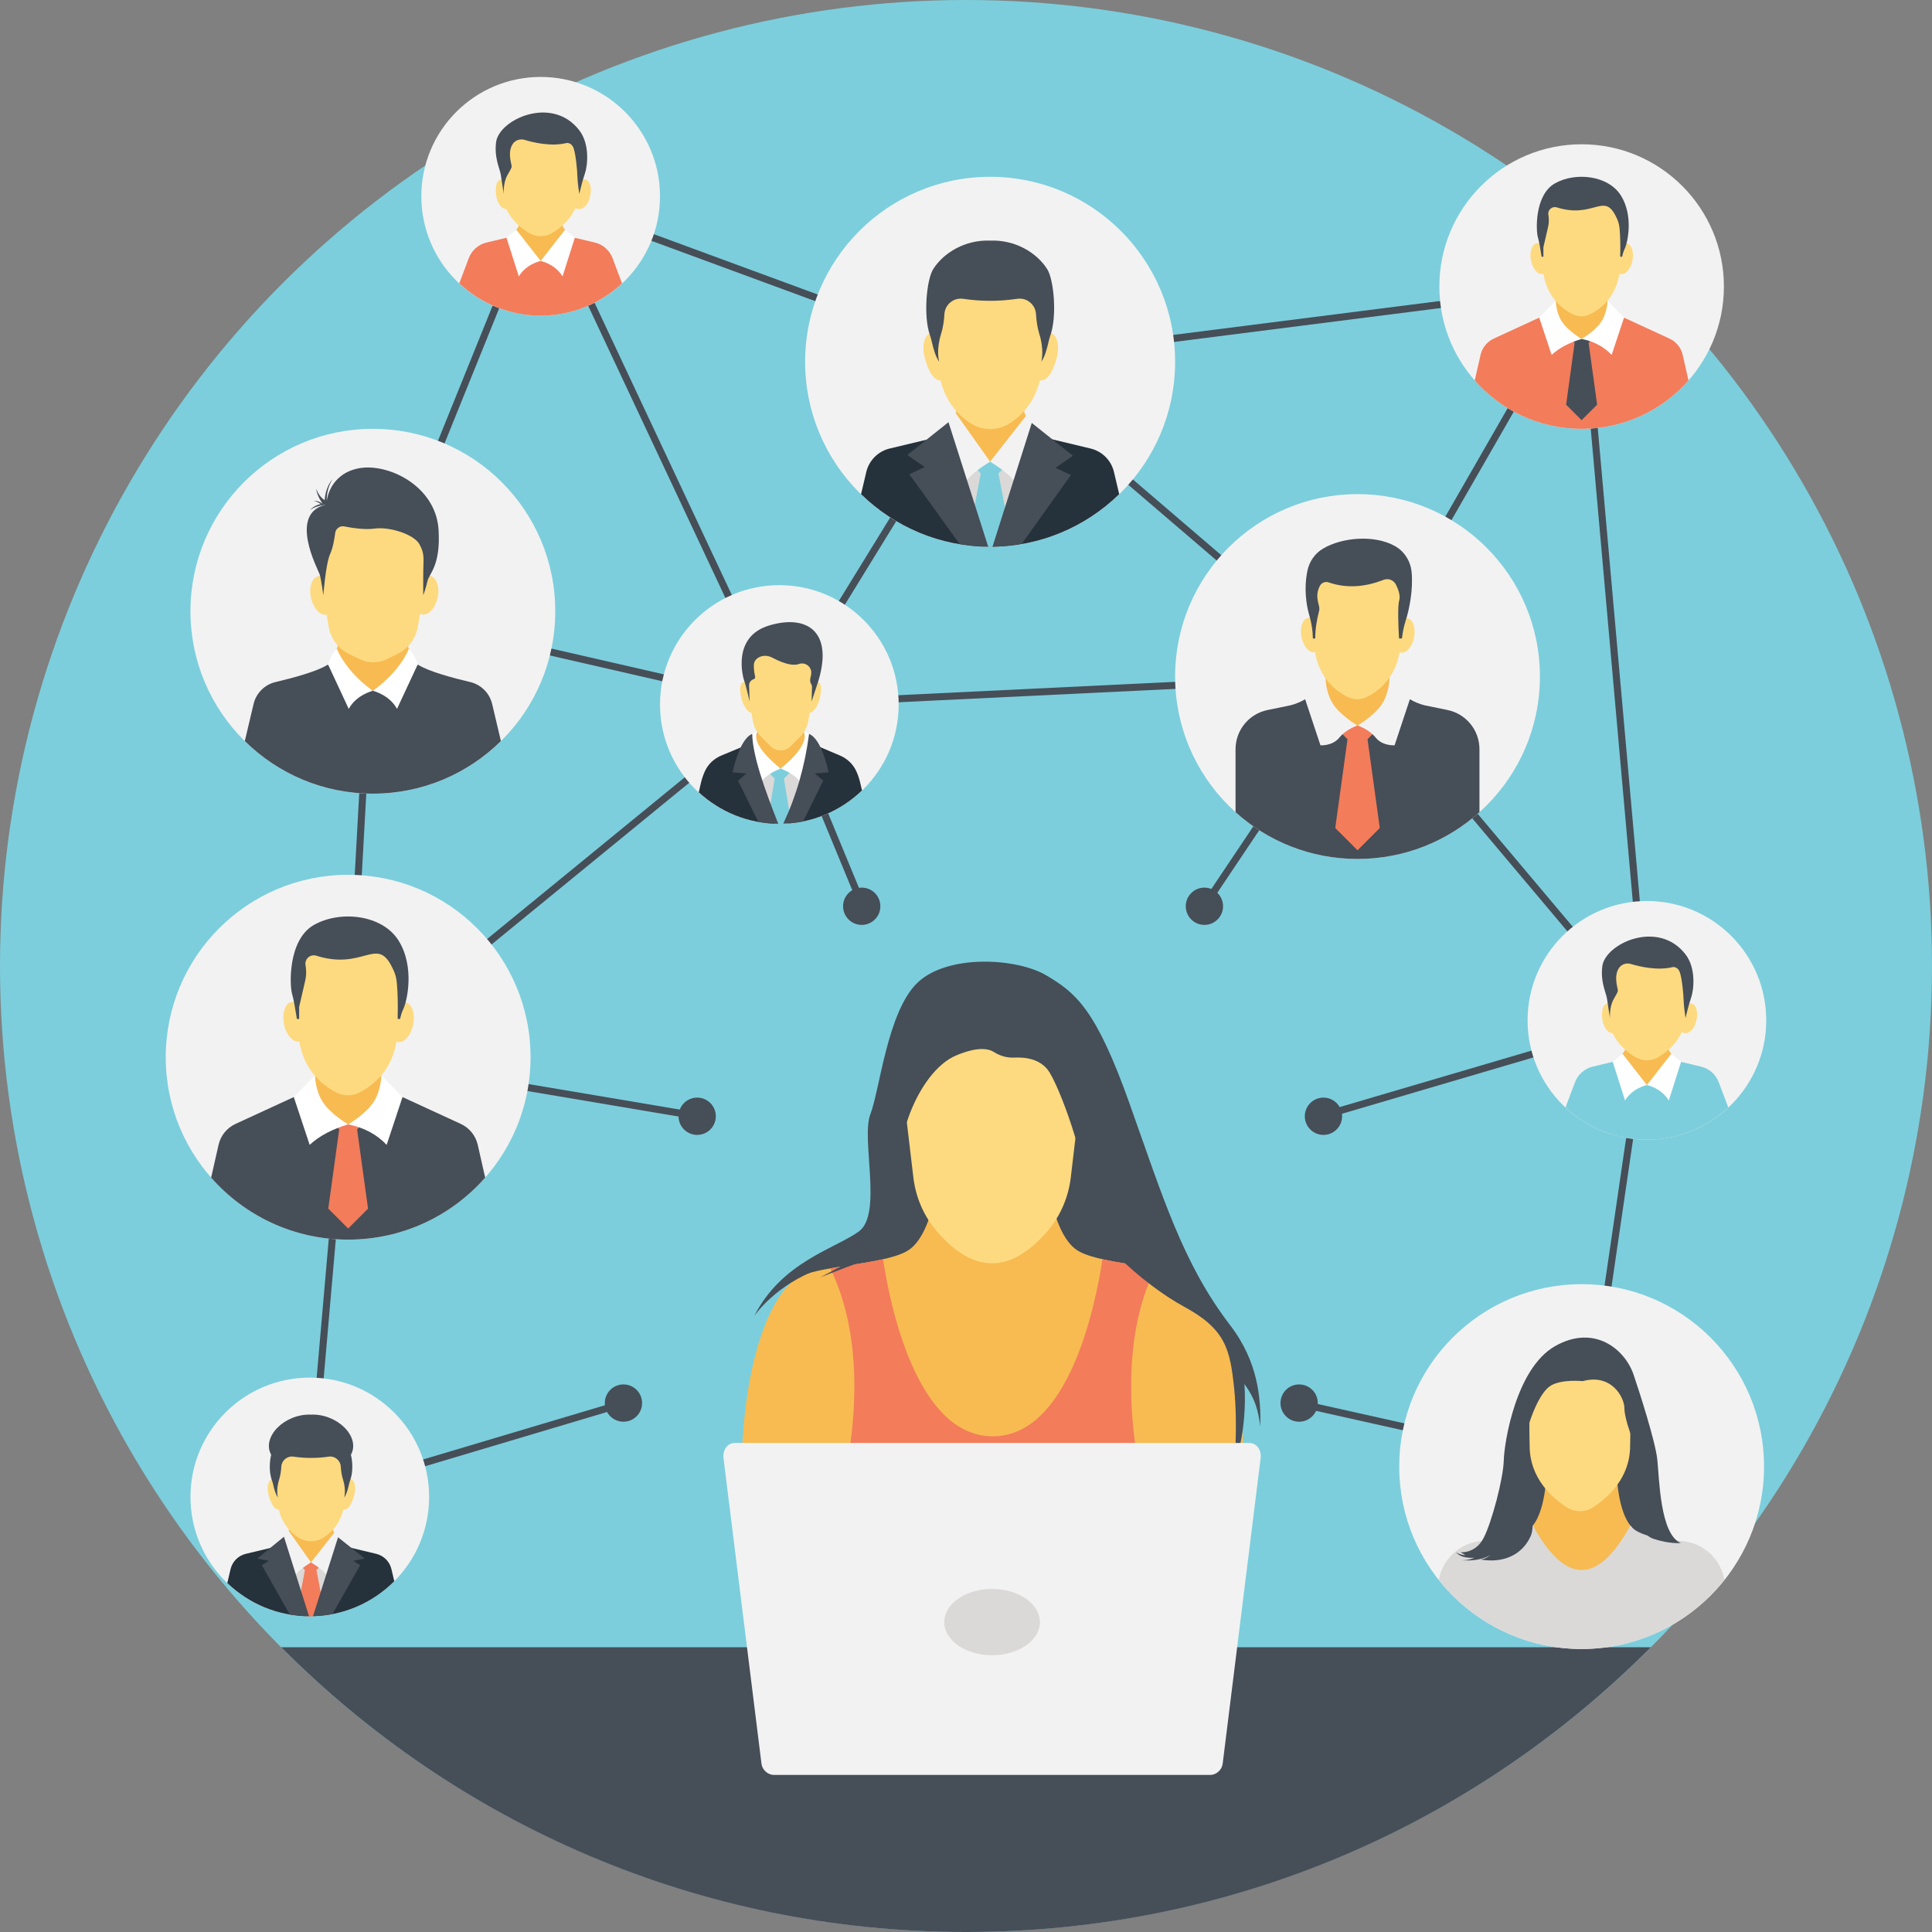 <svg id="Layer_1" height="512" viewBox="0 0 128 128" width="512" xmlns="http://www.w3.org/2000/svg"><rect x="0" y="0" width="128" height="128" fill="#808080" stroke="none"/><g><g><g><g><circle cx="64" cy="64" fill="#7ccedc" r="64"/></g></g></g><g><g><g><path d="m18.631 109.135c11.591 11.651 27.636 18.865 45.369 18.865 17.732 0 33.778-7.214 45.369-18.865z" fill="#464e58"/></g></g></g><g><g><g><g><g><path d="m74.112 74.346 1.323 12.835-10.334 7.926-12.094-10.542 3.334-1.947 2.599-1.628-.189-9.149 6.333-3.214z" fill="#464e58"/></g></g></g><g><g><g><g><g><path d="m82.502 99.625c-.026-1.564-.079-3.082-.168-4.42-.429-6.393-2.252-9.89-3.797-10.64-1.544-.751-5.964-.816-7.272-1.802-1.309-.987-1.673-3.668-1.673-3.668h-7.638s-.365 2.682-1.673 3.668c-1.309.987-5.729 1.051-7.273 1.802-1.545.75-3.368 4.248-3.797 10.64-.09 1.338-.142 2.856-.168 4.42z" fill="#f7bb52"/></g></g></g><g><g><g><g><path d="m71.54 72.966-.598 5.046c-.157 1.327-.7 2.584-1.578 3.593-2.424 2.789-4.849 2.789-7.273 0-.876-1.008-1.42-2.265-1.577-3.592l-.599-5.047c.141-6.227 5.813-5.067 5.813-5.067s5.672-1.16 5.812 5.067z" fill="#fdda7f"/></g></g></g></g><g><g><path d="m55.594 99.625h20.355c-1.096-4.534-1.79-10.696.582-15.594-1.12-.198-2.42-.363-3.49-.604-.456 3.007-2.214 11.734-7.27 11.734s-6.813-8.727-7.268-11.734c-1.07.241-2.371.405-3.491.604 2.372 4.898 1.678 11.06.582 15.594z" fill="#f37c5a"/></g></g></g></g><g><g><g><path d="m83.502 94.502c.03-1.846-.124-4.253-2.004-6.707-3.146-4.107-4.461-8.503-6.68-14.729s-3.544-7.286-5.498-8.445-6.558-1.424-8.545.497-2.484 7.088-3.113 8.71c-.629 1.623.828 6.612-.762 7.761-1.59 1.148-5.1 2.01-6.922 5.586 0 0 1.424-2.087 4.339-3.113 2.915-1.027 3.179-1.06 3.179-1.06s-1.557.762-3.146 1.623c0 0 3.213-1.292 4.703-1.656s1.755-2.683.828-4.703.861-7.253 3.478-8.346c1.39-.581 2.116-.46 2.492-.22.405.259.874.393 1.354.369.77-.04 1.807.102 2.348 1.01.927 1.557 2.683 6.723 2.418 8.578s3.743 5.432 6.491 6.922c2.749 1.49 3.037 2.84 3.302 5.39s0 5.233 0 5.233.894-2.389.683-5.506c.731 1.004.902 1.741 1.055 2.806z" fill="#464e58"/></g></g></g><g><g><g><path d="m82.776 95.602h-34.097c-.48 0-.813.458-.743 1.019l2.514 20.231c.051.41.422.741.829.741h28.897c.407 0 .778-.331.829-.741l2.514-20.231c.069-.561-.263-1.019-.743-1.019z" fill="#f2f2f2"/></g></g><g><g><g><path d="m68.895 107.506c-.029 1.202-1.447 2.16-3.168 2.16s-3.139-.958-3.168-2.16c-.029-1.224 1.389-2.233 3.168-2.233 1.78 0 3.197 1.009 3.168 2.233z" fill="#dad9d8"/></g></g></g></g></g><g><g><g><g><g><path d="m20.262 99.498 2.571-29.476 1.639-29.578.014-.036 11.203-27.702.213.078 29.723 10.945 39.373-5.007 4.35 48.885-.004.028-4.363 29.813-19.084-4.263.102-.457 18.593 4.154 4.285-29.288-4.302-48.347-39.005 4.961-.053-.02-29.564-10.887-11.019 27.247-1.634 29.508-2.513 28.798 20.528-6.122.133.449z" fill="#464e58"/></g></g></g><g><g><g><path d="m87.583 74.179-.132-.448 21.252-6.254-18.931-22.49-24.119-20.663-13.908 22.615-27.094-6.215.104-.456 26.767 6.14 14.02-22.795 24.576 21.058 19.404 23.053z" fill="#464e58"/></g></g></g><g><g><g><path d="m51.489 46.915-.067-.142-15.813-33.67.423-.199 15.747 33.529 38.021-1.838 14.784-25.727.405.233-14.911 25.948z" fill="#464e58"/></g></g></g><g><g><g><path d="m46.207 74.185-23.687-3.997 29.21-23.895 5.678 13.742-.432.179-5.438-13.16-27.925 22.844 22.672 3.826z" fill="#464e58"/></g></g></g><g><g><g><path d="m84.516 43.245h.468v18.647h-.468z" fill="#464e58" transform="matrix(.831 .557 -.557 .831 43.603 -38.278)"/></g></g></g></g><g><g><g><circle cx="79.795" cy="60.042" fill="#464e58" r="1.235"/></g></g></g><g><g><g><circle cx="87.682" cy="73.955" fill="#464e58" r="1.235"/></g></g></g><g><g><g><circle cx="86.071" cy="92.957" fill="#464e58" r="1.235"/></g></g></g><g><g><g><circle cx="41.305" cy="92.957" fill="#464e58" r="1.235"/></g></g></g><g><g><g><circle cx="46.19" cy="73.955" fill="#464e58" r="1.235"/></g></g></g><g><g><g><circle cx="57.091" cy="60.042" fill="#464e58" r="1.235"/></g></g></g></g></g><g><g><g><g><g><g><g><g><g><g><circle cx="23.066" cy="70.043" fill="#f2f2f2" r="12.085"/></g></g></g></g></g></g></g></g><g><g><g><g><g><g><g><path d="m32.144 78.02-.492-2.171c-.139-.612-.554-1.124-1.124-1.387l-3.86-1.778-3.602.864-3.602-.864-3.86 1.778c-.57.262-.985.775-1.124 1.387l-.492 2.171c2.215 2.518 5.46 4.108 9.078 4.108s6.863-1.59 9.078-4.108z" fill="#464e58"/></g></g></g></g></g></g><g><g><g><g><g><g><g><path d="m24.384 80.075-1.317 1.317-1.318-1.317.725-5.255-.33-.328h1.845l-.33.328z" fill="#f37c5a"/></g></g></g></g></g></g></g><g><g><g><g><g><g><g><g><path d="m25.462 74.492v-2.938c-.426-.622-.671-1.37-.671-2.165h-3.448c0 .793-.244 1.539-.668 2.16v2.943z" fill="#f7bb52"/></g></g></g></g></g></g></g><g><g><g><g><g><g><g><g><g><ellipse cx="26.582" cy="67.716" fill="#fdda7f" rx=".773" ry="1.335" transform="matrix(.981 .195 -.195 .981 13.743 -3.889)"/></g></g></g></g></g></g></g><g><g><g><g><g><g><g><ellipse cx="19.551" cy="67.716" fill="#fdda7f" rx=".773" ry="1.335" transform="matrix(-.981 .195 -.195 -.981 51.956 130.308)"/></g></g></g></g></g></g></g></g><g><g><g><g><g><g><path d="m26.509 66.063c.149-.632.131-1.35.02-1.985-.146-.832-.699-1.544-1.522-1.789-.314-.094-.664-.118-.985-.156-.279-.033-.559-.051-.84-.043-.71.02-1.326.66-2.009.473-.931-.256-1.364.585-1.444 1.578-.026.318-.1.638-.128.955-.025.274-.053.549-.075.824-.036.46.049.897.255 1.269-.026.241-.04.488-.04.739 0 2.8 1.625 4.006 2.598 4.477.449.217.973.217 1.422 0 .973-.471 2.598-1.677 2.598-4.477 0-.31-.021-.613-.06-.906.145-.209.24-.425.24-.704-.001-.083-.011-.169-.03-.255z" fill="#fdda7f"/></g></g></g></g></g></g></g><g><g><g><g><g><g><g><path d="m23.066 74.492c-1.023.308-1.892.746-2.55 1.358l-1.051-3.167 1.404-1.44s.001 1.011.541 1.806c.54.797 1.656 1.443 1.656 1.443z" fill="#fff"/></g></g></g></g></g></g><g><g><g><g><g><g><g><path d="m26.668 72.684-1.051 3.167c-.629-.672-1.466-1.137-2.55-1.358 0 0 1.117-.646 1.657-1.441s.541-1.806.541-1.806z" fill="#fff"/></g></g></g></g></g></g></g></g></g><g><g><g><g><g><g><g><path d="m26.711 66.871c-.086.174-.153.405-.205.638h-.158l-.001-.147s.028-.896-.018-1.718-.084-1.05-.403-1.661c-.996-1.905-1.891.304-4.967-.664-.391-.123-.777.202-.719.608.039.273.087.592-.027 1.079-.232.994-.394 1.705-.394 1.705v.798h-.149c-.097-.615-.222-1.344-.315-1.644-.174-.564-.289-3.607 1.448-4.588s4.529-.687 5.606 1.043c1.078 1.729.568 4.011.302 4.551z" fill="#464e58"/></g></g></g></g></g></g></g></g></g></g><g><g><g><g><g><g><g><g><g><g><g><circle cx="20.525" cy="99.176" fill="#f2f2f2" r="7.906"/></g></g></g></g></g></g></g></g></g></g><g><g><g><g><g><path d="m22.748 102.386c-.13-.12-.249-.253-.353-.401-.324-.461-.514-1.045-.514-1.672h-2.546c0 .854-.354 1.628-.915 2.118v1.41h4.328z" fill="#f7bb52"/></g></g></g><g><g><g><path d="m22.881 97.757c-.015.083-.052.155-.103.214.057.315.088.649.088.993 0 1.676-.795 2.511-1.441 2.912-.5.311-1.133.311-1.634 0-.647-.402-1.441-1.236-1.441-2.912 0-.408.043-.8.122-1.166-.086-.296-.118-.608-.082-.907.038-.311.118-.598.268-.876.147-.271.354-.491.597-.675.452-.343 1.061-.465 1.612-.336.327.076.571.287.828.488.187.146.37.299.525.479.191.22.338.459.464.72.071.147.143.298.183.457.054.211.052.399.014.609z" fill="#fdda7f"/></g></g><g><g><g><g><g><path d="m23.467 99.06c-.148.557-.397 1-.715.957s-.513-.541-.436-1.112.395-.933.715-.957c.415-.032.606.469.436 1.112z" fill="#fdda7f"/></g></g></g><g><g><g><path d="m17.797 99.06c.148.557.397 1 .715.957s.513-.541.436-1.112-.395-.933-.715-.957c-.415-.032-.607.469-.436 1.112z" fill="#fdda7f"/></g></g></g></g><g><g><path d="m23.248 96.387s.242.861-.048 1.684c-.039.112-.071.226-.096.343-.049.226-.148.595-.301.803 0 0 .149-.48-.082-1.205-.087-.272-.127-.576-.144-.848-.025-.412-.395-.718-.804-.658-.777.114-1.553.114-2.33 0-.409-.06-.779.245-.804.658-.016.272-.057.576-.143.848-.231.725-.083 1.205-.083 1.205-.153-.208-.252-.578-.301-.803-.026-.116-.057-.231-.097-.343-.29-.823-.048-1.684-.048-1.684-.652-1.197.899-2.734 2.641-2.664 1.741-.069 3.292 1.468 2.64 2.664z" fill="#464e58"/></g></g></g></g></g><g><g><g><g><path d="m25.933 103.957c-.118-.5-.507-.891-1.007-1.011l-2.012-.482-2.308 1.047-2.311-1.047-2.012.482c-.5.12-.889.511-1.007 1.011l-.217.923c1.42 1.361 3.343 2.202 5.466 2.202 2.187 0 4.166-.888 5.597-2.323z" fill="#25313b"/></g></g><g><g><path d="m18.965 104.055 1.282 3.014c.093.003.184.014.278.014.076 0 .149-.009.225-.011l1.236-3.559h-1.381z" fill="#dad9d8"/></g></g><g><g><path d="m21.322 103.513h-.717l-.68.225.278.281-.389 2.033.433 1.018c.093.003.184.014.278.014.076 0 .149-.009.225-.011l.515-1.482-.3-1.571.429-.434z" fill="#f37c5a"/></g></g><g><g><g><g><path d="m22.145 101.548-1.541 1.965s.984.582 1.143 1.018l1.167-2.067z" fill="#f2f2f2"/></g></g></g></g><g><g><g><path d="m19.124 101.422 1.481 2.09s-.984.582-1.143 1.018l-1.167-2.067z" fill="#f2f2f2"/></g></g></g><g><g><path d="m22.397 101.848-1.658 5.224c.44-.012.873-.055 1.292-.137l1.83-3.237-.46-.291.767-.149z" fill="#464e58"/></g></g><g><g><path d="m18.812 101.814-1.771 1.444.767.149-.46.291 1.845 3.264c.417.071.844.115 1.281.118z" fill="#464e58"/></g></g></g></g></g></g><g><g><g><g><g><g><g><g><g><g><circle cx="89.939" cy="44.822" fill="#f2f2f2" r="12.085"/></g></g></g></g></g></g></g><g><g><g><g><g><g><g><g><path d="m92.493 45.556c-.04-.047-.082-.093-.119-.142-.489-.631-.774-1.419-.774-2.261h-3.322c0 .833-.28 1.613-.759 2.24v3.555c1.658.162 3.316.16 4.974-.011z" fill="#f7bb52"/></g></g></g></g></g></g></g><g><g><g><g><g><g><path d="m95.903 47.041-1.533-.316c-.344-.089-.667-.225-.962-.399h-.001l-1.735 1.455-1.735.287-2.377-.908-1.09-.833h-.001c-.295.174-.617.31-.962.399l-1.533.316c-1.232.254-2.116 1.338-2.116 2.596v4.171c2.141 1.926 4.973 3.099 8.08 3.099s5.939-1.173 8.08-3.099v-4.171c.001-1.258-.883-2.343-2.115-2.597z" fill="#464e58"/></g></g></g></g></g></g><g><g><g><g><g><g><g><path d="m89.939 56.334 1.475-1.476-.811-5.884.5-.5-.513-.513-.651.108-.55-.21-.614.615.5.5-.811 5.884z" fill="#f37c5a"/></g></g></g></g></g></g></g><g><g><g><g><g><g><g><path d="m89.939 48.069s-.735.223-1.201.798-1.255.511-1.255.511l-1.013-3.05s.654-.572.798-.971c.143-.399.555-.416.555-.416s.001.974.521 1.74c.519.765 1.595 1.388 1.595 1.388z" fill="#f2f2f2"/></g></g></g></g></g></g><g><g><g><g><g><g><path d="m93.408 46.327-1.013 3.05s-.789.064-1.255-.511c-.466-.574-1.201-.798-1.201-.798s1.076-.622 1.596-1.389c.52-.766.521-1.74.521-1.74s.412.017.555.416c.143.4.797.972.797.972z" fill="#f2f2f2"/></g></g></g></g></g></g></g><g><g><g><g><g><g><g><g><g><ellipse cx="92.988" cy="42.12" fill="#fdda7f" rx=".67" ry="1.158" transform="matrix(.981 .195 -.195 .981 10.021 -17.355)"/></g></g></g></g></g></g></g><g><g><g><g><g><g><g><ellipse cx="86.89" cy="42.12" fill="#fdda7f" rx=".67" ry="1.158" transform="matrix(-.981 .195 -.195 -.981 180.334 66.452)"/></g></g></g></g></g></g></g></g><g><g><g><g><g><g><path d="m92.924 40.686c.129-.548.113-1.171.017-1.722-.126-.722-.606-1.339-1.32-1.552-.272-.081-.576-.102-.854-.135-.242-.029-.485-.044-.729-.037-.616.018-1.186.15-1.742.41-.576.269-1.07.749-1.253 1.368-.079.266-.086.553-.111.828-.022.238-.046.476-.065.714-.032.399.043.778.221 1.101-.023.209-.035.423-.035.641 0 2.428 1.41 3.474 2.253 3.882.389.189.844.189 1.234 0 .843-.409 2.253-1.455 2.253-3.882 0-.269-.018-.532-.053-.786.126-.182.208-.369.208-.611.002-.07-.007-.144-.024-.219z" fill="#fdda7f"/></g></g></g></g></g></g><g><g><g><g><g><g><g><path d="m93.129 41.122c-.138.425-.21.852-.247 1.181h-.192c-.047-.789-.104-2.128.013-2.532.088-.302-.056-.711-.216-1.036-.149-.303-.505-.443-.82-.32-1.273.498-2.488.568-3.639.171-.228-.078-.478.021-.586.236-.325.643-.082 1.104-.037 1.428.012.084.005.158-.011.222-.153.59-.255 1.193-.255 1.803v.028h-.157c-.008-.511-.088-1.018-.23-1.51-.366-1.274-.267-2.343-.128-2.998.128-.603.496-1.131 1.026-1.445 1.268-.754 3.401-.934 4.763-.175.636.354 1.044 1.01 1.111 1.736.11 1.177-.163 2.498-.395 3.211z" fill="#464e58"/></g></g></g></g></g></g></g></g></g></g></g></g><g><g><g><g><g><circle cx="35.821" cy="13.003" fill="#f2f2f2" r="7.906"/></g></g></g></g><g><g><g><g><g><path d="m37.691 17.536v-2.049c-.094-.081-.179-.171-.255-.268-.257-.329-.407-.741-.407-1.182h-2.418c0 .551-.234 1.057-.618 1.412v2.087z" fill="#f7bb52"/></g></g></g></g><g><g><g><g><g><g><path d="m38.43 12.335c0 1.729-1.108 2.673-1.88 3.121-.444.257-1.015.257-1.459 0-.772-.448-1.88-1.391-1.88-3.121 0-.296.028-.582.081-.856 0-4.365 5.057-4.365 5.057 0 .053.273.081.56.081.856z" fill="#fdda7f"/></g></g></g></g><g><g><g><g><g><path d="m39.101 13.005c-.111.528-.439.908-.818.836s-.627-.563-.555-1.097c.073-.534.451-.723.818-.836.492-.152.696.429.555 1.097z" fill="#fdda7f"/></g></g></g></g><g><g><g><g><path d="m32.881 13.005c.1.528.398.908.741.836.344-.072.569-.563.503-1.097s-.409-.723-.741-.836c-.446-.152-.63.429-.503 1.097z" fill="#fdda7f"/></g></g></g></g></g></g><g><g><g><g><path d="m38.75 11.5c-.18.509-.369 1.347-.369 1.347s-.122-.786-.127-1.161c-.005-.373-.104-1.424-.244-1.847-.14-.421-.472-.365-.472-.365-1.018.255-2.222-.036-2.785-.207-.3-.091-.627.024-.795.289-.33.52-.089 1.236-.075 1.373.017.179.06.109-.257.66-.319.555-.245 1.277-.245 1.277s-.149-.896-.202-1.289c-.053-.391-.446-1.098-.313-2.153.191-1.512 3.715-3.135 5.517-.786.706.92.545 2.356.367 2.862z" fill="#464e58"/></g></g></g></g></g><g><g><g><path d="m41.212 18.775c-1.413 1.319-3.302 2.136-5.392 2.136-2.085 0-3.979-.817-5.392-2.136l.63-1.672c.196-.519.638-.906 1.174-1.034l1.324-.315 2.264 1.54 2.264-1.54 1.323.315c.54.128.979.515 1.175 1.034z" fill="#f37c5a"/></g></g></g><g><g><g><g><g><path d="m37.436 15.219-1.615 2.073s.952.186 1.448 1.023l.816-2.563z" fill="#fff"/></g></g></g></g></g><g><g><g><g><path d="m34.205 15.219 1.616 2.073s-.952.186-1.448 1.023l-.816-2.563z" fill="#fff"/></g></g></g></g></g></g><g><g><g><g><g><circle cx="109.112" cy="67.6" fill="#f2f2f2" r="7.906"/></g></g></g></g><g><g><g><g><g><path d="m110.983 72.133v-2.049c-.094-.081-.179-.171-.255-.269-.257-.329-.406-.741-.406-1.182h-2.418c0 .551-.234 1.057-.618 1.412v2.087h3.697z" fill="#f7bb52"/></g></g></g></g><g><g><g><g><g><g><path d="m111.722 66.932c0 1.73-1.108 2.673-1.88 3.121-.444.257-1.015.257-1.459 0-.772-.448-1.88-1.391-1.88-3.121 0-.296.028-.582.081-.856 0-4.365 5.057-4.365 5.057 0 .053.274.081.56.081.856z" fill="#fdda7f"/></g></g></g></g><g><g><g><g><g><path d="m112.393 67.602c-.111.528-.439.908-.818.836s-.628-.563-.555-1.097.451-.723.818-.836c.492-.152.695.429.555 1.097z" fill="#fdda7f"/></g></g></g></g><g><g><g><g><path d="m106.172 67.602c.101.528.398.908.742.836s.569-.563.503-1.097-.409-.723-.741-.836c-.447-.152-.631.429-.504 1.097z" fill="#fdda7f"/></g></g></g></g></g></g><g><g><g><g><path d="m112.041 66.097c-.18.509-.369 1.347-.369 1.347s-.122-.786-.128-1.161c-.005-.373-.104-1.424-.244-1.847-.14-.421-.472-.365-.472-.365-1.018.255-2.222-.036-2.785-.207-.3-.091-.627.024-.795.289-.33.52-.089 1.236-.075 1.373.018.179.06.109-.257.66-.319.555-.245 1.277-.245 1.277s-.149-.896-.202-1.289c-.053-.391-.446-1.098-.313-2.153.191-1.513 3.715-3.135 5.517-.787.707.921.547 2.357.368 2.863z" fill="#464e58"/></g></g></g></g></g><g><g><g><path d="m114.503 73.372c-1.413 1.319-3.302 2.136-5.392 2.136-2.085 0-3.979-.817-5.392-2.136l.63-1.672c.196-.519.638-.906 1.174-1.034l1.323-.315 2.264 1.54 2.264-1.54 1.323.315c.54.128.979.515 1.174 1.034z" fill="#7ccedc"/></g></g></g><g><g><g><g><g><path d="m110.728 69.816-1.615 2.073s.952.186 1.448 1.023l.816-2.563z" fill="#fff"/></g></g></g></g></g><g><g><g><g><path d="m107.497 69.816 1.615 2.073s-.952.186-1.448 1.023l-.816-2.563z" fill="#fff"/></g></g></g></g></g></g><g><g><g><g><g><g><circle cx="65.598" cy="23.969" fill="#f2f2f2" r="12.256"/></g></g></g></g><g><g><g><g><g><g><path d="m68.899 28.852c-.2-.184-.384-.39-.544-.618-.499-.709-.792-1.61-.792-2.576h-3.92c0 1.315-.545 2.508-1.409 3.262v2.171h6.666v-2.239z" fill="#f7bb52"/></g></g></g></g><g><g><g><g><path d="m69.104 21.723c-.023.128-.079.239-.158.33.088.486.135.999.135 1.53 0 2.581-1.224 3.866-2.22 4.485-.77.479-1.745.479-2.516 0-.996-.618-2.22-1.904-2.22-4.485 0-.628.066-1.232.187-1.796-.133-.456-.181-.936-.126-1.397.058-.479.181-.921.414-1.348.226-.417.545-.755.92-1.04.696-.528 1.634-.715 2.482-.517.503.117.879.442 1.275.752.288.225.569.461.809.738.294.339.52.707.715 1.109.11.226.221.459.283.704.081.322.078.611.02.935z" fill="#fdda7f"/></g></g></g><g><g><g><g><g><path d="m70.006 23.729c-.227.858-.612 1.539-1.101 1.473s-.79-.833-.672-1.713c.119-.88.609-1.436 1.101-1.473.64-.048.935.724.672 1.713z" fill="#fdda7f"/></g></g></g></g><g><g><g><g><path d="m61.273 23.729c.227.858.612 1.539 1.101 1.473.49-.066.79-.833.672-1.713-.119-.88-.609-1.436-1.101-1.473-.639-.048-.934.724-.672 1.713z" fill="#fdda7f"/></g></g></g></g></g></g></g><g><g><g><g><g><path d="m65.598 36.225c3.329 0 6.343-1.332 8.552-3.485l-.346-1.467c-.182-.77-.781-1.372-1.551-1.557l-3.098-.742-3.555 1.613-3.558-1.613-3.098.742c-.769.184-1.369.786-1.551 1.557l-.346 1.467c2.208 2.153 5.222 3.485 8.551 3.485z" fill="#25313b"/></g></g></g><g><g><g><path d="m63.072 31.422 2.032 4.778c.165.007.327.025.493.025.058 0 .114-.008.172-.009l1.955-5.629h-2.127z" fill="#dad9d8"/></g></g></g><g><g><g><path d="m66.702 30.587h-1.104l-1.048.346.428.432-.599 3.131.725 1.704c.165.007.327.025.493.025.058 0 .114-.008.172-.009l.844-2.431-.463-2.42.661-.668z" fill="#7ccedc"/></g></g></g><g><g><g><g><g><path d="m67.97 27.561-2.373 3.026s1.516.896 1.76 1.568l1.797-3.183z" fill="#f2f2f2"/></g></g></g></g></g><g><g><g><g><path d="m63.318 27.368 2.28 3.219s-1.516.896-1.76 1.568l-1.797-3.183z" fill="#f2f2f2"/></g></g></g></g><g><g><g><path d="m67.696 36.032c-.632.109-1.278.176-1.939.184l2.601-8.194 2.727 2.172-1.151.798 1.017.481z" fill="#464e58"/></g></g></g><g><g><path d="m62.839 27.971-2.727 2.172 1.151.798-1.017.481 3.332 4.623c.618.103 1.248.167 1.893.174z" fill="#464e58"/></g></g></g></g></g><g><g><g><path d="m69.593 22.21c-.059.172-.106.35-.145.528-.079.336-.224.904-.455 1.22.02-.092.191-.805-.138-1.84-.132-.422-.191-.89-.218-1.306-.04-.64-.607-1.108-1.24-1.016-1.194.178-2.394.178-3.588 0-.627-.092-1.201.376-1.24 1.016-.02.416-.086.884-.218 1.306-.33 1.036-.152 1.748-.132 1.84-.237-.317-.382-.884-.462-1.22-.039-.178-.086-.356-.145-.528-.449-1.266-.224-3.677.213-4.376.694-1.102 2.135-1.959 3.778-1.893 1.643-.066 3.084.792 3.778 1.893.442.699.66 3.109.212 4.376z" fill="#464e58"/></g></g></g></g></g><g><g><g><g><g><g><g><g><g><circle cx="24.703" cy="40.496" fill="#f2f2f2" r="12.085"/></g></g></g></g></g></g><g><g><g><g><g><g><g><path d="m22.095 46.404h5.223v-2.796c-.549-.993-.486-3.259-.486-3.259l-2.129-.642-2.13.642s.063 2.249-.479 3.248v2.807z" fill="#f7bb52"/></g></g></g></g></g></g><g><g><g><g><g><path d="m24.703 52.581c3.307 0 6.302-1.332 8.484-3.484l-.581-2.456c-.171-.722-.735-1.284-1.456-1.454-1.122-.264-2.742-.696-3.433-1.137h-.057l-2.957 1.716-2.957-1.716h-.056c-.692.44-2.312.873-3.434 1.137-.722.17-1.286.732-1.456 1.454l-.581 2.456c2.182 2.153 5.177 3.484 8.484 3.484z" fill="#464e58"/></g></g></g></g></g><g><g><g><g><g><g><g><g><path d="m20.59 39.553c.132.692.576 1.208.998 1.178.423-.031.687-.601.585-1.297-.105-.724-.562-1.305-1.016-1.27-.453.035-.704.669-.567 1.389z" fill="#fdda7f"/></g></g></g></g></g></g><g><g><g><g><g><g><path d="m29.009 39.532c-.128.693-.57 1.211-.992 1.183-.423-.029-.69-.597-.592-1.294.102-.725.556-1.308 1.01-1.275.452.033.707.665.574 1.386z" fill="#fdda7f"/></g></g></g></g></g></g></g><g><g><g><g><g><g><g><path d="m21.42 39.439.359 2.095c.133.776.63 1.441 1.337 1.787l.699.343c.577.283 1.253.283 1.829 0l.699-.343c.707-.346 1.204-1.011 1.337-1.787l.359-2.096c.358-1.642.215-3.289-.338-4.939l-2.971-.146-2.972.146c-.37 1.436-.45 3.109-.338 4.94z" fill="#fdda7f"/></g></g></g></g></g></g></g><g><g><g><g><g><g><path d="m28.042 39.439s-.01-.808 0-1.596.11-1.147-.259-1.795-1.964-1.167-2.982-1.027c-.631.087-1.453-.038-1.987-.145-.289-.058-.566.141-.605.433-.057.428-.159 1.007-.33 1.377-.299.648-.459 2.752-.459 2.752s-.14-1.087-.249-1.406c-.11-.319-2.094-4.009.419-4.597 0 0-.688.07-1.057.369 0 0 .243-.316.721-.412 0 0-.306-.203-.469-.203 0 0 .266-.056.595.193 0 0-.402-.549-.425-1.007 0 0 .146.518.558.758 0 0 .017-.834.535-1.403 0 0-.425.568-.399 1.459 0 0 .153-1.755 2.074-2.154s5.143 1.122 5.332 4.049c.154 2.382-.625 2.925-.731 3.404s-.282.951-.282.951z" fill="#464e58"/></g></g></g></g></g></g></g><g><g><g><g><g><g><g><g><path d="m22.328 43.009s.545 1.452 2.375 2.758c0 0-1.094.261-1.598 1.199l-1.358-2.915c.107-.433.269-.813.581-1.042z" fill="#fff"/></g></g></g></g></g></g></g><g><g><g><g><g><g><g><path d="m27.079 43.009s-.545 1.452-2.375 2.758c0 0 1.094.261 1.599 1.199l1.358-2.915c-.109-.433-.271-.813-.582-1.042z" fill="#fff"/></g></g></g></g></g></g></g></g></g></g></g></g><g><g><g><g><g><g><g><g><g><g><g><g><circle cx="51.634" cy="46.674" fill="#f2f2f2" r="7.906"/></g></g></g></g></g></g></g></g></g></g></g><g><g><g><g><g><g><g><g><g><path d="m53.215 48.442h-2.995l-.379.255-.048.42h3.808l-.086-.459c0 .001-.177-.179-.3-.216z" fill="#464e58"/></g></g></g></g></g><g><g><g><g><g><g><path d="m53.522 51.724v-2.684c-.193-.307-.32-.658-.363-1.031h-2.884c-.047.408-.195.789-.421 1.116v2.598h3.668z" fill="#f7bb52"/></g></g></g></g></g><g><g><path d="m51.634 54.58c2.128 0 4.055-.845 5.477-2.212-.047-.216-.094-.42-.138-.588-.072-.277-.158-.51-.25-.705-.216-.463-.606-.822-1.076-1.022l-2.258-.958c-.075.486-.285.932-.653 1.332-.288.336-.623.285-1.019.495-.423-.242-.97-.556-1.218-.869-.297-.292-.496-.571-.492-.918l-2.209.918c-.477.198-.873.559-1.09 1.028-.09.193-.175.425-.247.699-.052.201-.108.447-.165.714 1.408 1.292 3.278 2.086 5.338 2.086z" fill="#25313b"/></g></g><g><g><path d="m49.897 51.161 1.43 3.404c.103.004.204.016.307.016.204 0 .403-.015.603-.031l1.13-3.626h-1.65z" fill="#dad9d8"/></g></g><g><g><path d="m52.162 50.924h-.445l-.707.092-.126.127.441.441-.354 2.137.354.844c.103.004.204.016.307.016.204 0 .403-.015.603-.031l.125-.403-.423-2.563.442-.441z" fill="#7ccedc"/></g></g><g><g><g><g><g><g><path d="m53.215 48.442s.68.714-1.498 2.481c0 0 .925.314 1.319.922 0 0 .842-2.026.922-2.353.087-.355.041-.774-.743-1.05z" fill="#fff"/></g></g></g></g></g><g><g><g><g><g><path d="m50.22 48.442s-.758.654 1.498 2.481c0 0-.926.314-1.319.922 0 0-.842-2.026-.922-2.353-.088-.355-.041-.774.743-1.05z" fill="#fff"/></g></g></g></g></g></g></g><g><g><g><g><g><g><g><path d=""/></g></g></g></g></g><g><g><g><g><g><path d="m53.827 45.874-.059.604-.206 1.242c-.069.417-.267.803-.565 1.103l-.614.617c-.177.178-.417.277-.667.277-.25 0-.49-.1-.667-.277l-.614-.617c-.298-.3-.496-.685-.565-1.103l-.206-1.242-.059-.604.194-2.705h3.833z" fill="#fdda7f"/></g></g></g></g></g><g><g><g><g><g><g><path d="m54.309 46.272c-.128.519-.418.952-.686.952s-.329-.426-.286-.952.252-.834.494-.977c.579-.34.668.208.478.977z" fill="#fdda7f"/></g></g></g></g></g><g><g><g><g><g><path d="m49.126 46.272c.128.519.418.952.686.952s.329-.426.286-.952-.252-.834-.494-.977c-.58-.34-.668.208-.478.977z" fill="#fdda7f"/></g></g></g></g></g></g><g><g><g><g><g><path d="m54.116 45.433-.348 1.045.029-.919c.003-.092-.014-.187-.067-.264-.048-.07-.09-.205-.024-.45 0 0 .04-.124.04-.298-.001-.399-.418-.697-.815-.555-.285.102-.811.086-1.78-.427-.28-.148-.623-.16-.893-.003-.173.1-.315.264-.315.53 0 .664.182.824.025.886-.073.029-.128.056-.177.093-.11.084-.167.215-.162.349l.036 1.058s-.229-1.018-.342-1.315c-.114-.3-.844-2.974 1.629-3.721 2.528-.765 4.389.409 3.164 3.991z" fill="#464e58"/></g></g></g></g></g></g></g></g><g><g><g><g><path d="m53.602 48.624c-.276 2.136-.846 4.117-1.708 5.943.448-.015.889-.059 1.315-.145l1.331-2.698-.55-.478.91-.076c.001 0-.432-2.203-1.298-2.546z" fill="#464e58"/></g></g><g><g><path d="m49.835 48.624c-.866.343-1.299 2.546-1.299 2.546l.91.076-.55.478 1.344 2.726c.43.077.87.122 1.321.126-.905-2.299-1.692-4.485-1.726-5.952z" fill="#464e58"/></g></g></g></g></g></g></g></g><g><g><g><g><g><g><g><g><g><g><circle cx="104.787" cy="18.985" fill="#f2f2f2" r="9.426"/></g></g></g></g></g></g></g></g><g><g><g><g><g><g><g><path d="m111.867 25.207-.384-1.693c-.108-.477-.432-.877-.877-1.082l-3.011-1.387-2.809.674-2.809-.674-3.011 1.387c-.444.205-.768.604-.876 1.082l-.384 1.693c1.728 1.964 4.259 3.204 7.08 3.204 2.822 0 5.354-1.24 7.081-3.204z" fill="#f37c5a"/></g></g></g></g></g></g><g><g><g><g><g><g><g><path d="m105.814 26.81-1.027 1.027-1.028-1.027.565-4.099-.257-.256h1.439l-.257.256z" fill="#464e58"/></g></g></g></g></g></g></g><g><g><g><g><g><g><g><g><path d="m106.655 22.455v-2.291c-.332-.485-.524-1.069-.524-1.689h-2.69c0 .618-.19 1.201-.521 1.684v2.295h3.735z" fill="#f7bb52"/></g></g></g></g></g></g></g><g><g><g><g><g><g><g><g><g><ellipse cx="107.529" cy="17.17" fill="#fdda7f" rx=".603" ry="1.042" transform="matrix(.981 .195 -.195 .981 5.425 -20.672)"/></g></g></g></g></g></g></g><g><g><g><g><g><g><g><ellipse cx="102.045" cy="17.17" fill="#fdda7f" rx=".603" ry="1.042" transform="matrix(-.981 .195 -.195 -.981 205.477 14.077)"/></g></g></g></g></g></g></g></g><g><g><g><g><g><g><path d="m107.471 15.881c.116-.493.102-1.053.015-1.548-.113-.649-.545-1.204-1.187-1.396-.245-.073-.518-.092-.768-.122-.217-.026-.436-.04-.655-.033-.554.016-1.034.515-1.567.369-.726-.2-1.064.456-1.127 1.231-.02.248-.078.498-.1.745-.02.214-.041.428-.058.642-.028.359.038.7.199.99-.02.188-.031.38-.031.576 0 2.184 1.268 3.124 2.026 3.492.35.17.759.17 1.11 0 .759-.367 2.026-1.308 2.026-3.492 0-.242-.016-.478-.047-.707.113-.163.187-.332.187-.549 0-.064-.008-.131-.023-.198z" fill="#fdda7f"/></g></g></g></g></g></g></g><g><g><g><g><g><g><g><path d="m104.787 22.455c-.798.24-1.476.582-1.989 1.06l-.82-2.47 1.095-1.123s.001.789.422 1.409 1.292 1.124 1.292 1.124z" fill="#fff"/></g></g></g></g></g></g><g><g><g><g><g><g><g><path d="m107.596 21.045-.82 2.47c-.49-.524-1.143-.887-1.989-1.06 0 0 .871-.504 1.292-1.124s.422-1.409.422-1.409z" fill="#fff"/></g></g></g></g></g></g></g></g></g><g><g><g><g><g><g><g><path d="m107.629 16.51c-.067.135-.119.316-.16.498h-.123l-.001-.115s.022-.699-.014-1.34-.065-.819-.315-1.296c-.777-1.486-1.475.237-3.874-.517-.305-.096-.606.158-.561.474.03.213.068.462-.021.842-.181.775-.307 1.33-.307 1.33v.622h-.116c-.076-.48-.173-1.048-.246-1.282-.135-.44-.226-2.813 1.13-3.579 1.355-.765 3.533-.536 4.373.814.84 1.349.443 3.129.235 3.549z" fill="#464e58"/></g></g></g></g></g></g></g></g></g></g><g><g><g><g><circle cx="104.787" cy="97.165" fill="#f2f2f2" r="12.085"/></g></g></g><g><g><g><g><g><g><g><path d="m99.454 102.545h10.6l-1.144-8.294-2.383-3.295-5.639 1.977z" fill="#464e58"/></g></g></g></g><g><g><g><g><g><path d="m108.136 105.572v-4.372c-.99-.978-1.028-3.674-1.028-3.674l-2.322-.369-2.322.369s-.04 2.784-1.078 3.72v4.326z" fill="#f7bb52"/></g></g></g></g><g><g><path d="m114.246 104.673c-.243-1.407-1.424-2.481-2.866-2.585-1.07-.078-2.464-.273-3.11-.763-.093-.071-.178-.156-.257-.252-2.151 3.927-4.303 3.927-6.454 0-.079.096-.164.181-.257.252-.646.49-2.04.685-3.109.763-1.442.105-2.623 1.178-2.866 2.585 2.214 2.786 5.625 4.577 9.46 4.577 3.834 0 7.245-1.791 9.459-4.577z" fill="#dad9d8"/></g></g><g><g><g><g><g><path d="m101.572 91.853c-.348 1.743-.229 3.294-.229 3.939 0 2.108 1.449 3.415 2.435 4.06.543.355 1.243.355 1.786 0 .986-.645 2.435-1.952 2.435-4.06 0-.645.119-2.196-.229-3.939.001-1.337-6.198-1.337-6.198 0z" fill="#fdda7f"/></g></g></g></g><g><g><g><g><path d="m104.86 91.504s-1.366-.145-2.107.291-1.453 2.195-1.802 3.866 1.017 4.898.451 6.133c-.567 1.235-1.817 1.788-3.314 1.526 0 0 .32-.015.668-.305 0 0-.647.472-1.984.349 0 0 .443.051.916-.16 0 0-.887.094-1.221-.371 0 0 .233.196.618.196l-.32-.189s.988.109 1.533-.952 1.301-3.946 1.33-5.123.799-6.09 3.386-7.572 4.636.174 5.218 1.889c.374 1.103 1.439 4.404 1.57 5.625s.174 4.956 1.555 5.523c0 0-.741.073-1.802-.276s-1.439-2.209-1.235-3.561c.203-1.352.523-3.75-.233-4.665 0 0 .054 1.233.126 1.756 0 0-.591-1.451-.591-2.178s-.858-2.325-2.762-1.802z" fill="#464e58"/></g></g></g></g></g></g></g></g></g></g></g></svg>
